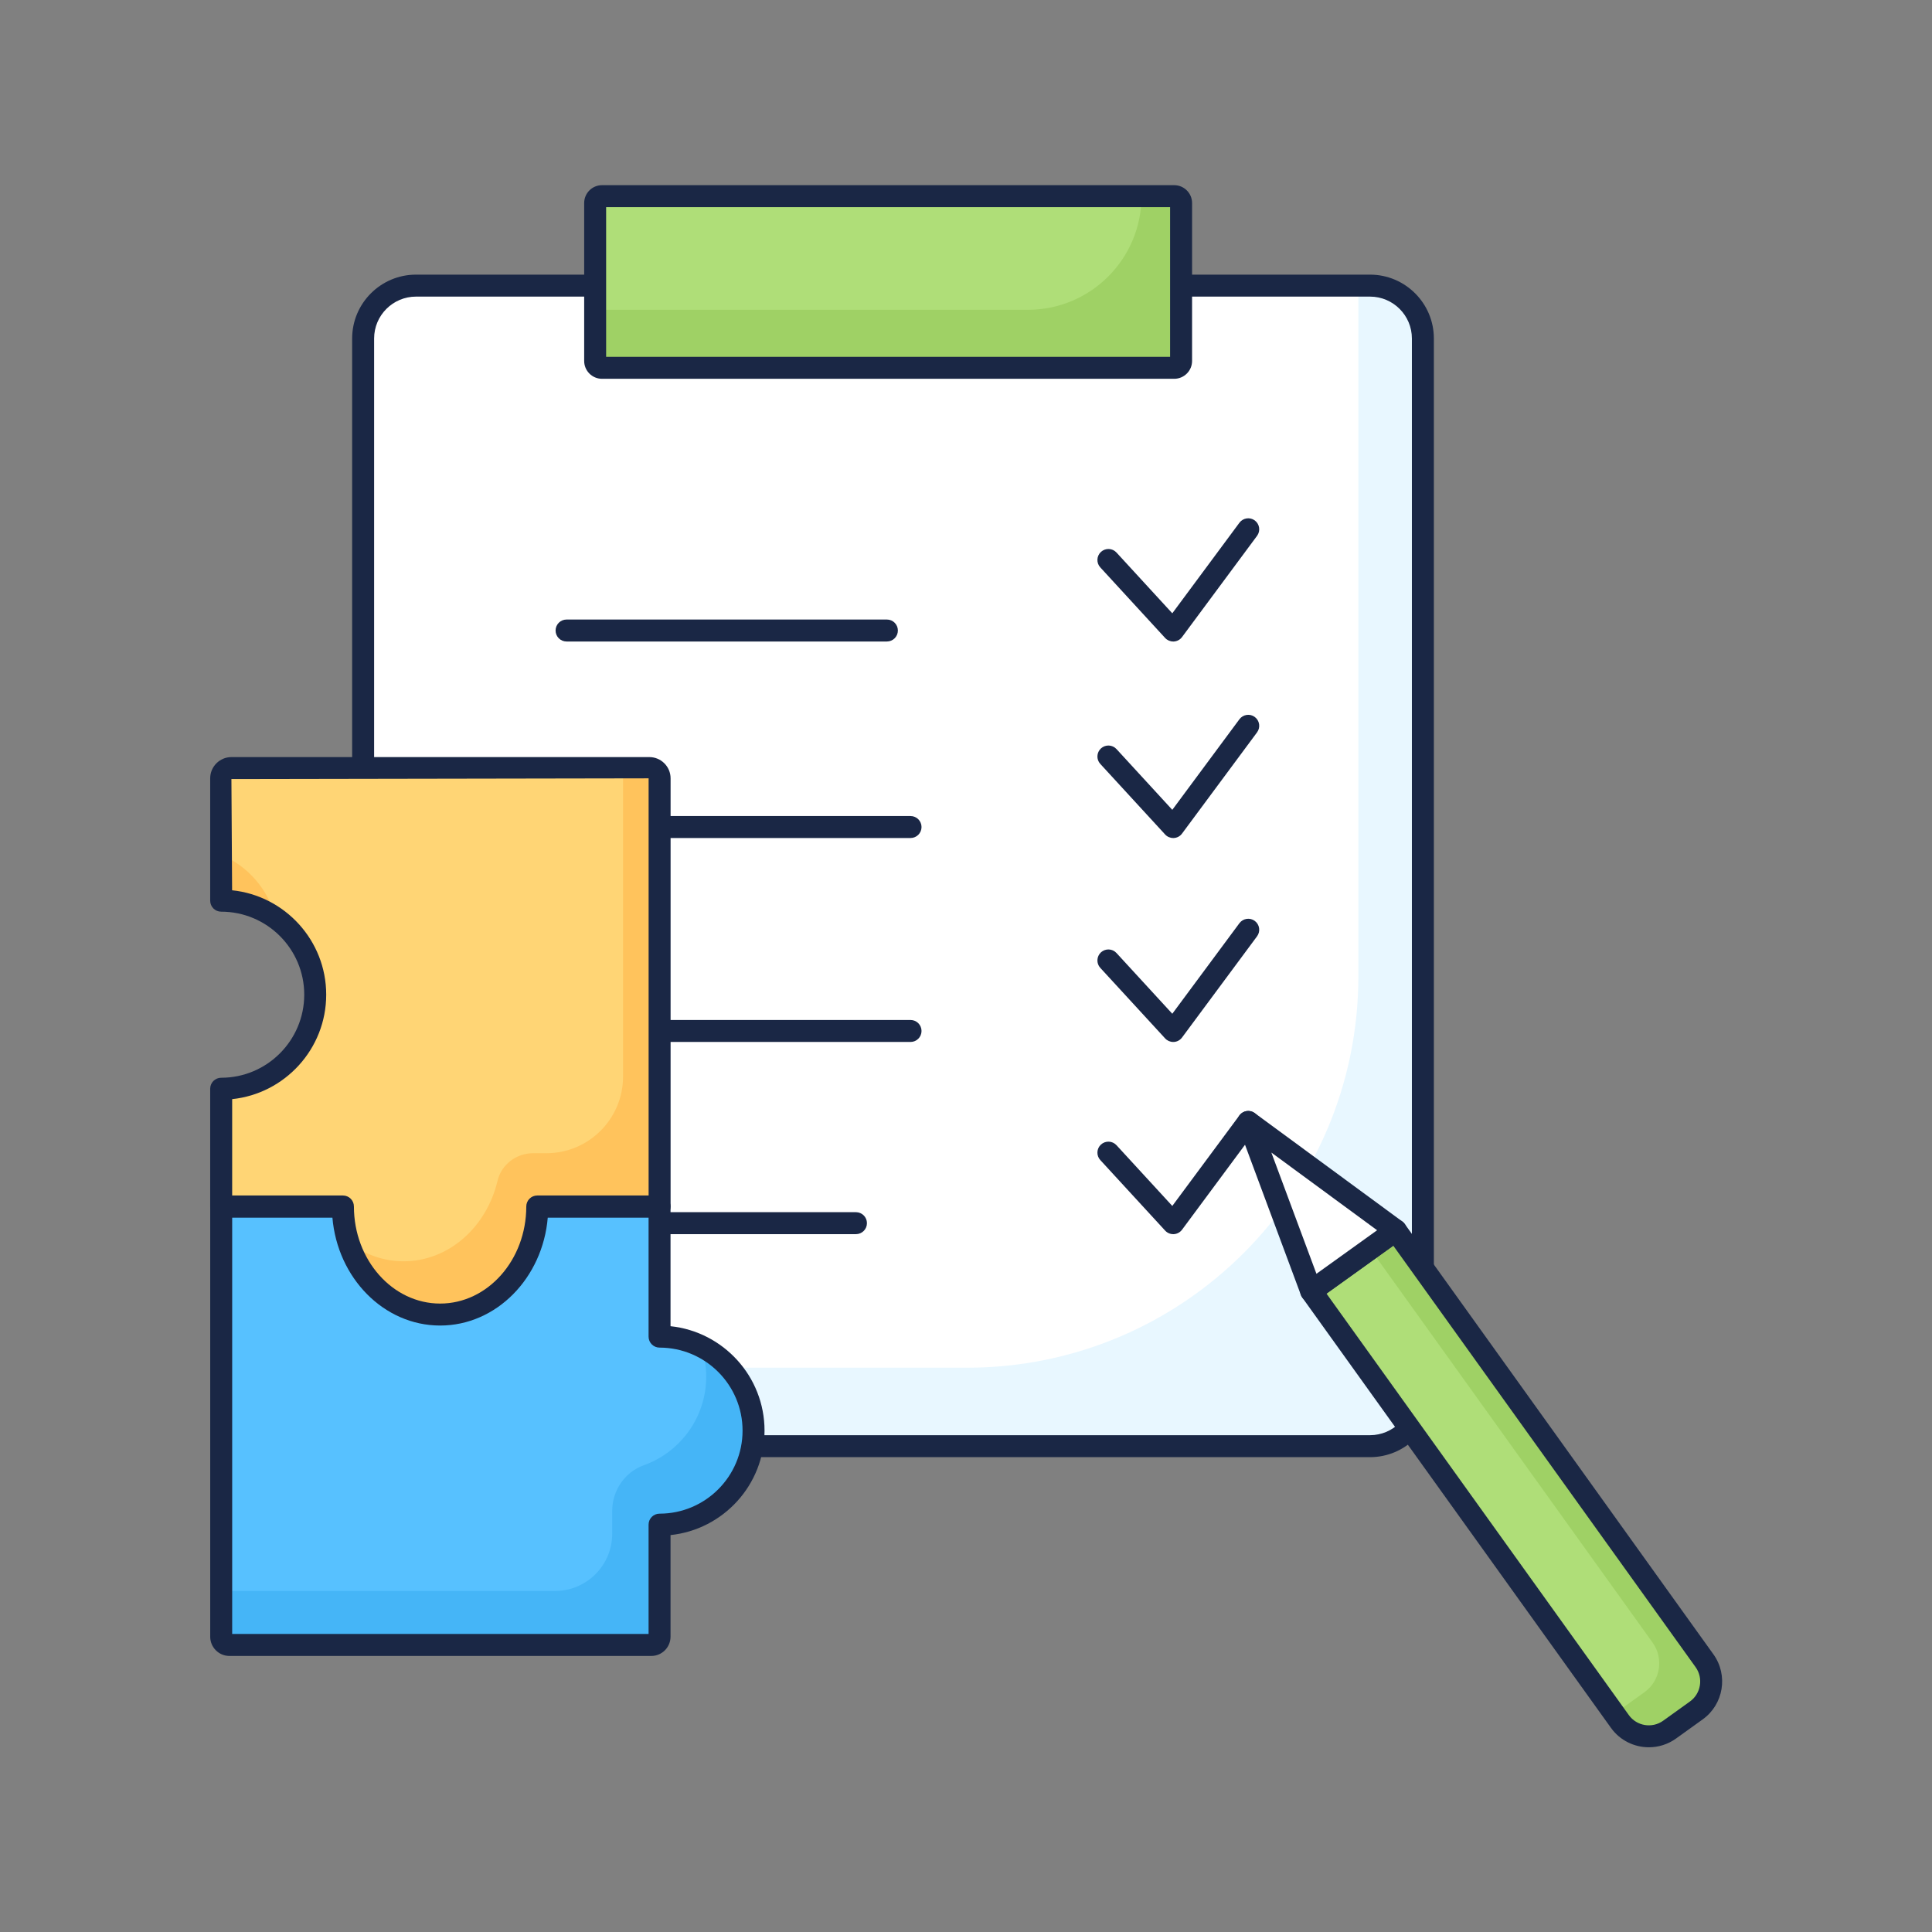 <svg xmlns="http://www.w3.org/2000/svg" xmlns:xlink="http://www.w3.org/1999/xlink" width="512" viewBox="0 0 384 384" height="512" preserveAspectRatio="xMidYMid meet"><rect x="0" y="0" width="384" height="384" fill="#808080" stroke="none"/><defs><clipPath id="dd22406ad0"><path d="M 116 36.809 L 237 36.809 L 237 76 L 116 76 Z M 116 36.809 " clip-rule="nonzero"></path></clipPath><clipPath id="93331967bb"><path d="M 258 242.062 L 342.289 242.062 L 342.289 347.285 L 258 347.285 Z M 258 242.062 " clip-rule="nonzero"></path></clipPath><clipPath id="83dfb7d8e0"><path d="M 41.66 237 L 152 237 L 152 330 L 41.66 330 Z M 41.66 237 " clip-rule="nonzero"></path></clipPath><clipPath id="fd843e1a44"><path d="M 41.66 150 L 134 150 L 134 264 L 41.66 264 Z M 41.66 150 " clip-rule="nonzero"></path></clipPath></defs><path fill="#ffffff" d="M 272.301 287.438 L 82.684 287.438 C 76.883 287.438 72.18 282.734 72.18 276.934 L 72.18 67.277 C 72.18 61.473 76.883 56.77 82.684 56.77 L 272.301 56.77 C 278.105 56.77 282.809 61.473 282.809 67.277 L 282.809 276.934 C 282.809 282.734 278.105 287.438 272.301 287.438 " fill-opacity="1" fill-rule="nonzero"></path><path fill="#e8f7ff" d="M 272.301 56.77 L 269.988 56.77 L 269.988 194.02 C 269.988 237 235.152 271.844 192.18 271.844 L 72.18 271.844 L 72.18 276.934 C 72.18 282.734 76.883 287.438 82.684 287.438 L 272.301 287.438 C 278.105 287.438 282.809 282.734 282.809 276.93 L 282.809 67.277 C 282.809 61.473 278.105 56.77 272.301 56.77 " fill-opacity="1" fill-rule="nonzero"></path><path fill="#1a2745" d="M 82.684 58.953 C 78.094 58.953 74.359 62.688 74.359 67.277 L 74.359 276.934 C 74.359 281.523 78.094 285.254 82.684 285.254 L 272.301 285.254 C 276.891 285.254 280.625 281.523 280.625 276.934 L 280.625 67.277 C 280.625 62.688 276.891 58.953 272.301 58.953 Z M 272.301 289.621 L 82.684 289.621 C 75.691 289.621 69.992 283.93 69.992 276.934 L 69.992 67.277 C 69.992 60.277 75.691 54.586 82.684 54.586 L 272.301 54.586 C 279.297 54.586 284.992 60.277 284.992 67.277 L 284.992 276.934 C 284.992 283.93 279.297 289.621 272.301 289.621 " fill-opacity="1" fill-rule="nonzero"></path><path fill="#afde78" d="M 233.383 73.105 L 119.656 73.105 C 118.902 73.105 118.293 72.496 118.293 71.742 L 118.293 40.352 C 118.293 39.598 118.902 38.988 119.656 38.988 L 233.383 38.988 C 234.141 38.988 234.75 39.598 234.75 40.352 L 234.75 71.742 C 234.75 72.496 234.141 73.105 233.383 73.105 " fill-opacity="1" fill-rule="nonzero"></path><path fill="#9fd165" d="M 233.383 38.988 L 226.883 38.988 C 226.883 51.461 216.773 61.574 204.301 61.574 L 118.293 61.574 L 118.293 71.742 C 118.293 72.496 118.902 73.105 119.656 73.105 L 233.383 73.105 C 234.141 73.105 234.75 72.496 234.75 71.742 L 234.75 40.352 C 234.75 39.598 234.141 38.988 233.383 38.988 " fill-opacity="1" fill-rule="nonzero"></path><g clip-path="url(#dd22406ad0)"><path fill="#1a2745" d="M 120.473 70.922 L 232.566 70.922 L 232.566 41.172 L 120.473 41.172 Z M 233.383 75.289 L 119.656 75.289 C 117.699 75.289 116.109 73.699 116.109 71.742 L 116.109 40.352 C 116.109 38.395 117.699 36.805 119.656 36.805 L 233.383 36.805 C 235.34 36.805 236.934 38.395 236.934 40.352 L 236.934 71.742 C 236.934 73.699 235.34 75.289 233.383 75.289 " fill-opacity="1" fill-rule="nonzero"></path></g><path fill="#1a2745" d="M 176.277 127.504 L 112.609 127.504 C 111.402 127.504 110.426 126.527 110.426 125.32 C 110.426 124.113 111.402 123.137 112.609 123.137 L 176.277 123.137 C 177.484 123.137 178.461 124.113 178.461 125.32 C 178.461 126.527 177.484 127.504 176.277 127.504 " fill-opacity="1" fill-rule="nonzero"></path><path fill="#1a2745" d="M 180.977 166.562 L 112.609 166.562 C 111.402 166.562 110.426 165.586 110.426 164.379 C 110.426 163.172 111.402 162.195 112.609 162.195 L 180.977 162.195 C 182.184 162.195 183.16 163.172 183.16 164.379 C 183.16 165.586 182.184 166.562 180.977 166.562 " fill-opacity="1" fill-rule="nonzero"></path><path fill="#1a2745" d="M 180.977 207.098 L 112.609 207.098 C 111.402 207.098 110.426 206.121 110.426 204.914 C 110.426 203.707 111.402 202.73 112.609 202.73 L 180.977 202.73 C 182.184 202.73 183.16 203.707 183.16 204.914 C 183.16 206.121 182.184 207.098 180.977 207.098 " fill-opacity="1" fill-rule="nonzero"></path><path fill="#1a2745" d="M 170.129 245.297 L 112.609 245.297 C 111.402 245.297 110.426 244.324 110.426 243.113 C 110.426 241.91 111.402 240.93 112.609 240.93 L 170.129 240.93 C 171.336 240.93 172.312 241.91 172.312 243.113 C 172.312 244.324 171.336 245.297 170.129 245.297 " fill-opacity="1" fill-rule="nonzero"></path><path fill="#1a2745" d="M 233.184 127.504 C 232.574 127.504 231.988 127.246 231.578 126.801 L 218.695 112.777 C 217.875 111.891 217.941 110.508 218.824 109.695 C 219.715 108.879 221.094 108.93 221.91 109.82 L 233.004 121.898 L 246.344 103.898 C 247.066 102.93 248.434 102.727 249.398 103.441 C 250.367 104.164 250.566 105.531 249.852 106.5 L 234.938 126.621 C 234.551 127.145 233.953 127.469 233.301 127.504 C 233.262 127.504 233.223 127.504 233.184 127.504 " fill-opacity="1" fill-rule="nonzero"></path><path fill="#1a2745" d="M 233.184 166.562 C 232.574 166.562 231.988 166.309 231.578 165.859 L 218.695 151.836 C 217.875 150.949 217.941 149.57 218.824 148.754 C 219.715 147.941 221.094 147.996 221.91 148.883 L 233.004 160.961 L 246.344 142.957 C 247.066 141.992 248.434 141.785 249.398 142.504 C 250.367 143.223 250.566 144.594 249.852 145.559 L 234.938 165.68 C 234.551 166.207 233.953 166.531 233.301 166.562 C 233.262 166.562 233.223 166.562 233.184 166.562 " fill-opacity="1" fill-rule="nonzero"></path><path fill="#1a2745" d="M 233.184 207.098 C 232.574 207.098 231.992 206.84 231.578 206.391 L 218.695 192.375 C 217.875 191.488 217.941 190.105 218.824 189.285 C 219.715 188.473 221.094 188.527 221.91 189.418 L 233.004 201.492 L 246.344 183.492 C 247.066 182.527 248.434 182.32 249.398 183.039 C 250.367 183.754 250.566 185.125 249.852 186.094 L 234.938 206.215 C 234.551 206.738 233.953 207.062 233.301 207.098 C 233.262 207.098 233.223 207.098 233.184 207.098 " fill-opacity="1" fill-rule="nonzero"></path><path fill="#1a2745" d="M 233.184 245.297 C 232.574 245.297 231.992 245.043 231.578 244.59 L 218.695 230.574 C 217.875 229.688 217.941 228.305 218.824 227.488 C 219.715 226.676 221.094 226.73 221.91 227.617 L 233.004 239.691 L 246.344 221.695 C 247.066 220.727 248.434 220.52 249.398 221.238 C 250.367 221.957 250.566 223.328 249.852 224.297 L 234.938 244.418 C 234.551 244.938 233.953 245.262 233.301 245.297 C 233.262 245.297 233.223 245.297 233.184 245.297 " fill-opacity="1" fill-rule="nonzero"></path><path fill="#afde78" d="M 321.965 342.156 L 260.605 256.613 L 277.43 244.543 L 338.785 330.082 C 341.062 333.258 340.336 337.684 337.16 339.961 L 331.84 343.781 C 328.664 346.059 324.242 345.328 321.965 342.156 " fill-opacity="1" fill-rule="nonzero"></path><path fill="#9fd165" d="M 338.785 330.082 L 277.43 244.543 L 272.324 248.203 L 328.461 326.469 C 330.738 329.648 330.016 334.07 326.836 336.348 L 321.516 340.168 C 321.293 340.324 321.055 340.438 320.82 340.566 L 321.961 342.156 C 324.242 345.328 328.664 346.059 331.84 343.781 L 337.16 339.961 C 340.336 337.684 341.062 333.258 338.785 330.082 " fill-opacity="1" fill-rule="nonzero"></path><g clip-path="url(#93331967bb)"><path fill="#1a2745" d="M 323.738 340.879 C 325.305 343.074 328.371 343.582 330.566 342.008 L 335.891 338.184 C 338.078 336.617 338.586 333.547 337.012 331.355 L 276.926 247.59 L 263.652 257.117 Z M 327.723 347.285 C 324.844 347.285 321.992 345.945 320.191 343.426 L 258.832 257.891 C 258.496 257.414 258.355 256.832 258.453 256.258 C 258.547 255.688 258.859 255.176 259.336 254.84 L 276.156 242.77 C 277.133 242.062 278.496 242.289 279.203 243.27 L 340.559 328.812 C 343.535 332.957 342.578 338.758 338.434 341.734 L 333.113 345.555 C 331.48 346.723 329.598 347.285 327.723 347.285 " fill-opacity="1" fill-rule="nonzero"></path></g><path fill="#ffffff" d="M 248.098 222.996 L 277.43 244.543 L 260.605 256.613 Z M 248.098 222.996 " fill-opacity="1" fill-rule="nonzero"></path><path fill="#1a2745" d="M 252.691 229.078 L 261.652 253.176 L 273.711 244.52 Z M 260.605 258.797 C 260.391 258.797 260.176 258.766 259.969 258.703 C 259.316 258.504 258.797 258.012 258.559 257.379 L 246.051 223.754 C 245.715 222.852 246.016 221.832 246.785 221.25 C 247.555 220.668 248.613 220.66 249.391 221.234 L 278.723 242.781 C 279.285 243.195 279.617 243.859 279.613 244.559 C 279.609 245.258 279.27 245.91 278.703 246.32 L 261.879 258.387 C 261.5 258.656 261.059 258.797 260.605 258.797 " fill-opacity="1" fill-rule="nonzero"></path><path fill="#57c1ff" d="M 131.09 303.035 C 141.41 303.035 149.773 294.668 149.773 284.352 C 149.773 274.031 141.41 265.664 131.09 265.664 L 131.09 239.805 L 43.965 239.805 L 43.965 325.309 C 43.965 326.215 44.699 326.949 45.605 326.949 L 129.453 326.949 C 130.359 326.949 131.09 326.215 131.09 325.309 L 131.09 303.035 " fill-opacity="1" fill-rule="nonzero"></path><path fill="#45b5f7" d="M 139.355 267.609 C 140 269.496 140.363 271.516 140.363 273.621 C 140.363 281.73 135.199 288.629 127.984 291.219 C 124.172 292.582 121.68 296.262 121.68 300.312 L 121.68 304.844 C 121.68 311.125 116.586 316.219 110.309 316.219 L 43.965 316.219 L 43.965 325.309 C 43.965 326.215 44.699 326.949 45.605 326.949 L 129.453 326.949 C 130.359 326.949 131.09 326.215 131.09 325.309 L 131.09 303.035 C 141.41 303.035 149.773 294.668 149.773 284.348 C 149.773 277 145.52 270.66 139.355 267.609 " fill-opacity="1" fill-rule="nonzero"></path><g clip-path="url(#83dfb7d8e0)"><path fill="#1a2745" d="M 46.148 324.766 L 128.91 324.766 L 128.91 303.035 C 128.91 301.828 129.887 300.852 131.09 300.852 C 140.191 300.852 147.59 293.449 147.59 284.352 C 147.59 275.25 140.191 267.848 131.09 267.848 C 129.887 267.848 128.91 266.871 128.91 265.664 L 128.91 241.988 L 46.148 241.988 Z M 129.457 329.133 L 45.598 329.133 C 43.496 329.133 41.781 327.418 41.781 325.309 L 41.781 239.805 C 41.781 238.598 42.758 237.621 43.965 237.621 L 131.09 237.621 C 132.297 237.621 133.273 238.598 133.273 239.805 L 133.273 263.594 C 143.754 264.691 151.957 273.578 151.957 284.352 C 151.957 295.121 143.754 304.012 133.273 305.109 L 133.273 325.309 C 133.273 327.418 131.562 329.133 129.457 329.133 " fill-opacity="1" fill-rule="nonzero"></path></g><path fill="#ffd575" d="M 87.48 261.277 C 76.816 261.277 68.16 251.656 68.16 239.797 L 43.961 239.797 L 43.961 216.395 C 54.277 216.395 62.652 208.016 62.652 197.695 C 62.652 187.379 54.277 179.02 43.961 179.02 L 43.961 154.699 C 43.961 153.574 44.875 152.66 46 152.66 L 129.062 152.66 C 130.188 152.66 131.102 153.574 131.102 154.699 L 131.102 239.797 L 106.789 239.797 C 106.789 251.656 98.145 261.277 87.48 261.277 " fill-opacity="1" fill-rule="nonzero"></path><path fill="#ffc35c" d="M 43.961 169.895 L 43.961 179.02 C 48.004 179.02 51.734 180.312 54.793 182.496 C 53.344 176.805 49.293 172.145 43.961 169.895 " fill-opacity="1" fill-rule="nonzero"></path><path fill="#ffc35c" d="M 129.062 152.66 L 123.84 152.66 L 123.84 213.965 C 123.84 222.387 117.012 229.211 108.594 229.211 L 105.961 229.211 C 102.629 229.211 99.656 231.449 98.891 234.688 C 96.715 243.895 89.18 250.691 80.219 250.691 C 76.152 250.691 72.379 249.281 69.262 246.891 C 71.898 255.262 79.055 261.277 87.48 261.277 C 98.145 261.277 106.789 251.656 106.789 239.797 L 131.102 239.797 L 131.102 154.699 C 131.102 153.574 130.188 152.66 129.062 152.66 " fill-opacity="1" fill-rule="nonzero"></path><g clip-path="url(#fd843e1a44)"><path fill="#1a2745" d="M 46.145 237.613 L 68.16 237.613 C 69.367 237.613 70.344 238.59 70.344 239.797 C 70.344 250.434 78.031 259.094 87.48 259.094 C 96.922 259.094 104.602 250.434 104.602 239.797 C 104.602 238.59 105.582 237.613 106.781 237.613 L 128.918 237.613 L 128.918 154.699 L 45.996 154.844 L 46.133 176.949 C 56.625 178.035 64.836 186.93 64.836 197.695 C 64.836 208.473 56.629 217.367 46.145 218.461 Z M 87.48 263.461 C 76.293 263.461 67.074 254.008 66.066 241.98 L 43.961 241.98 C 42.754 241.98 41.777 241.004 41.777 239.797 L 41.777 216.395 C 41.777 215.188 42.754 214.211 43.961 214.211 C 53.066 214.211 60.469 206.801 60.469 197.695 C 60.469 188.605 53.066 181.203 43.961 181.203 C 42.754 181.203 41.777 180.227 41.777 179.02 L 41.777 154.699 C 41.777 152.371 43.672 150.477 45.996 150.477 L 129.062 150.477 C 131.391 150.477 133.285 152.371 133.285 154.699 L 133.285 239.797 C 133.285 241.004 132.309 241.98 131.102 241.98 L 108.875 241.98 C 107.875 254.008 98.66 263.461 87.48 263.461 " fill-opacity="1" fill-rule="nonzero"></path></g></svg>